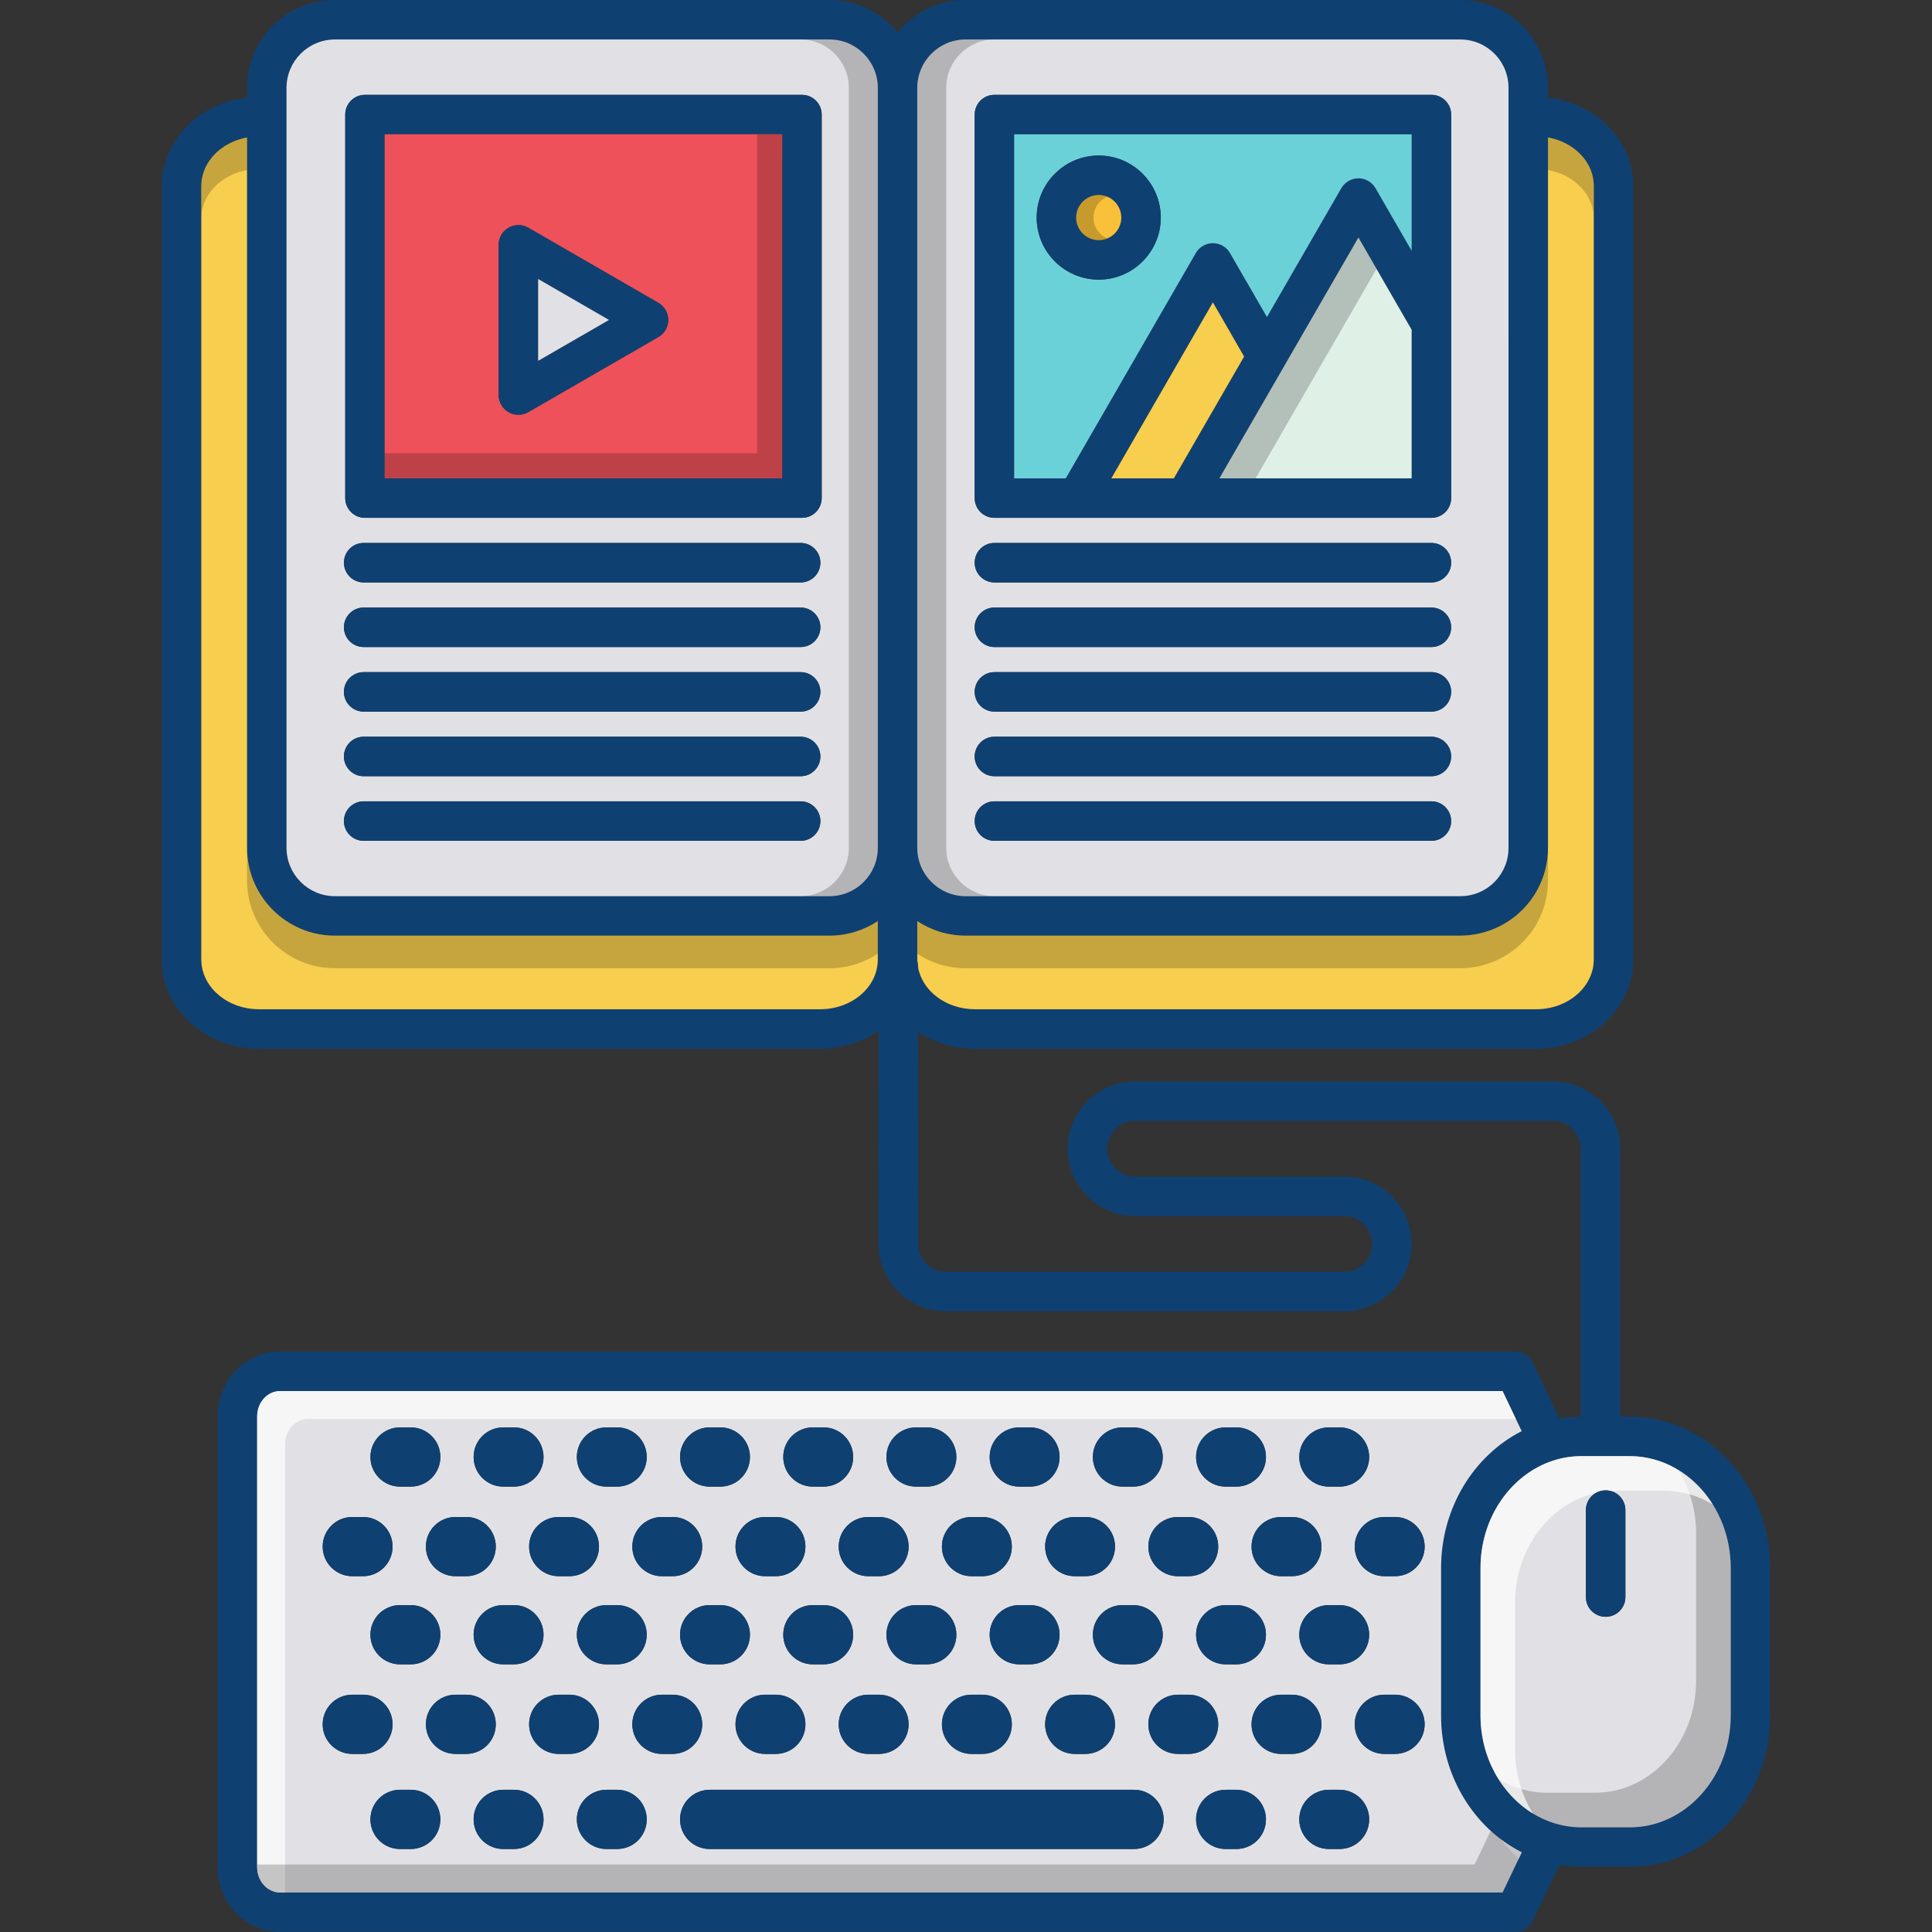 <svg xmlns="http://www.w3.org/2000/svg" xmlns:xlink="http://www.w3.org/1999/xlink" version="1.1" style="enable-background:new 0 0 489.31 489.31;" xml:space="preserve" width="489.31" height="489.31"><rect width="100%" height="100%" fill="#333333" stroke="none"/><rect id="backgroundrect" width="100%" height="100%" x="0" y="0" fill="none" stroke="none"/>













































<g class="currentLayer" style=""><title>Layer 1</title><path style="" d="M412.765,358.8h-2.4v-67.85c0-9.4-7.65-17.05-17.05-17.05h-105.86c-9.4,0-17.05,7.65-17.05,17.05  c0,9.15,7.26,16.62,16.32,17.01c0.12,0.01,0.24,0.04,0.37,0.04h53.37c3.89,0,7.05,3.16,7.05,7.05c0,3.88-3.15,7.03-7.03,7.05  h-100.93c-3.88,0-7.05-3.17-7.05-7.05l0.01-53.72c4.05,2.69,9.02,4.28,14.38,4.28c0.01,0,0.01,0,0.02,0h142.14c0.01,0,0.01,0,0.02,0  c8.05,0,15.2-3.57,19.69-9.07c3.07-3.77,4.89-8.44,4.89-13.49V47.1c0-8.25-4.86-15.48-12.08-19.41c-2.85-1.55-6.08-2.59-9.52-2.97  v-2.47c0-1.99-0.25-3.95-0.77-5.85c-0.19-0.7-0.37-1.25-0.56-1.78c-0.14-0.37-0.28-0.75-0.44-1.1l-0.09-0.2  c-0.1-0.23-0.21-0.48-0.32-0.71c-0.01-0.03-0.03-0.07-0.05-0.1c-0.29-0.59-0.61-1.17-0.94-1.74c-0.04-0.07-0.09-0.14-0.14-0.22  c-0.34-0.56-0.71-1.1-1.09-1.6c-0.04-0.05-0.07-0.1-0.11-0.15c-0.61-0.8-1.28-1.57-2-2.29c-4.2-4.2-9.79-6.51-15.72-6.51h-125.26  c-6.95,0-13.16,3.2-17.25,8.21c-4.08-5.01-10.3-8.21-17.25-8.21H84.815c-12.27,0-22.25,9.97-22.25,22.24v2.48  c-2.8,0.31-5.45,1.05-7.88,2.16c-0.1,0.04-0.19,0.09-0.29,0.14c-0.24,0.11-0.48,0.22-0.72,0.34c-0.2,0.1-0.39,0.21-0.58,0.31  c-0.13,0.07-0.26,0.14-0.39,0.21c-0.27,0.16-0.54,0.31-0.8,0.48c-0.04,0.02-0.08,0.05-0.12,0.07c-1.52,0.94-2.93,2.04-4.2,3.28  c-0.6,0.59-1.17,1.23-1.7,1.88c-0.01,0.02-0.02,0.03-0.03,0.05c-0.18,0.21-0.36,0.42-0.53,0.64c-0.08,0.11-0.15,0.23-0.23,0.34  c-0.27,0.38-0.53,0.77-0.78,1.16c-0.13,0.2-0.26,0.4-0.38,0.61c-0.27,0.45-0.51,0.92-0.75,1.39c-0.06,0.12-0.13,0.23-0.19,0.35  c-1.34,2.84-2.02,5.86-2.02,8.97v195.95c0,3.11,0.68,6.12,2.02,8.97c0.62,1.32,1.41,2.62,2.33,3.85c0.17,0.23,0.35,0.43,0.53,0.65  c0.01,0.01,0.02,0.02,0.03,0.04c0.55,0.67,1.11,1.31,1.68,1.85c1.27,1.26,2.69,2.37,4.23,3.32c0.03,0.02,0.06,0.04,0.09,0.06  c0.28,0.16,0.55,0.33,0.83,0.49c0.11,0.06,0.23,0.12,0.34,0.18c0.21,0.11,0.42,0.23,0.63,0.33c0.21,0.11,0.42,0.21,0.63,0.31  c0.13,0.06,0.26,0.12,0.38,0.18c0.32,0.15,0.65,0.28,0.98,0.42c0.03,0.01,0.05,0.02,0.08,0.03c3.01,1.21,6.32,1.88,9.8,1.88  c0.01,0,0.02,0,0.02,0h142.14c0.01,0,0.02,0,0.02,0c5.55,0,10.67-1.7,14.78-4.55l-0.01,53.99c0,9.4,7.65,17.05,17.05,17.05h100.91  c0.01,0,0.01,0,0.02,0h1.33c0.53,0,1.03-0.11,1.51-0.26c8.04-1.37,14.19-8.37,14.19-16.79c0-9.4-7.65-17.05-17.05-17.05h-53.01  c-3.88,0-7.05-3.16-7.05-7.05s3.17-7.05,7.05-7.05h105.86c3.89,0,7.05,3.16,7.05,7.05v67.85c-1.84,0.01-3.64,0.17-5.41,0.47  l-6.75-14.12c-0.05-0.1-0.11-0.18-0.16-0.27c-0.1-0.17-0.19-0.33-0.3-0.48c-0.09-0.13-0.19-0.25-0.29-0.37  c-0.11-0.12-0.22-0.24-0.34-0.35c-0.12-0.12-0.24-0.22-0.37-0.31c-0.13-0.1-0.25-0.2-0.39-0.29c-0.14-0.08-0.28-0.15-0.42-0.22  c-0.14-0.08-0.29-0.15-0.44-0.21s-0.31-0.1-0.47-0.14c-0.15-0.05-0.3-0.09-0.46-0.12c-0.18-0.03-0.37-0.04-0.55-0.05  c-0.11-0.01-0.21-0.04-0.32-0.04H70.935c-8.72,0-15.81,7.37-15.81,16.41v114.17c0,9.06,7.09,16.42,15.81,16.42h312.74  c0,0,0.01,0.01,0.02,0.01c0.3,0,0.6-0.04,0.89-0.1c0.08-0.01,0.17-0.03,0.25-0.05c0.23-0.05,0.45-0.12,0.67-0.21  c0.06-0.02,0.12-0.03,0.17-0.06c0.26-0.11,0.51-0.25,0.75-0.4c0.06-0.04,0.12-0.09,0.18-0.13c0.18-0.13,0.35-0.28,0.52-0.43  c0.05-0.05,0.11-0.1,0.16-0.16c0.2-0.2,0.38-0.42,0.55-0.66c0,0,0.01-0.01,0.01-0.02c0.13-0.2,0.25-0.41,0.36-0.63l6.76-14.13  c1.81,0.31,3.68,0.47,5.57,0.47h12.23c19.61,0,35.57-17.19,35.57-38.33v-37.34C448.335,376,432.375,358.8,412.765,358.8z   M222.315,243.05c0,6.92-6.53,12.55-14.56,12.56c-0.01,0-0.01,0-0.02,0H65.555c-0.52,0-1.04-0.03-1.56-0.08h-0.03  c-0.5-0.05-1-0.12-1.48-0.21c-0.05-0.01-0.09-0.02-0.13-0.03c-0.46-0.09-0.91-0.19-1.35-0.32c-0.05-0.01-0.1-0.03-0.16-0.05  c-0.43-0.12-0.85-0.27-1.26-0.43c-0.06-0.02-0.11-0.04-0.17-0.07c-0.4-0.16-0.8-0.34-1.19-0.53c-0.06-0.03-0.11-0.06-0.16-0.09  c-0.39-0.2-0.77-0.42-1.13-0.65c-0.05-0.03-0.1-0.06-0.14-0.09c-0.37-0.24-0.73-0.5-1.07-0.77c-0.04-0.03-0.08-0.06-0.12-0.09  c-0.34-0.28-0.67-0.57-0.99-0.88c-0.04-0.04-0.08-0.07-0.11-0.11c-0.13-0.12-0.25-0.26-0.38-0.39c-0.15-0.17-0.3-0.34-0.45-0.52  c-0.1-0.12-0.2-0.24-0.3-0.37c-0.08-0.1-0.15-0.22-0.23-0.33c-0.17-0.23-0.33-0.46-0.47-0.7c-0.11-0.17-0.2-0.35-0.3-0.52  c-0.1-0.18-0.2-0.35-0.28-0.53c-0.11-0.21-0.19-0.44-0.28-0.66c-0.07-0.16-0.14-0.32-0.2-0.48c-0.1-0.28-0.18-0.57-0.26-0.86  c-0.02-0.1-0.06-0.2-0.08-0.31c-0.19-0.8-0.29-1.63-0.29-2.49c0-0.01-0.01-0.03-0.01-0.04V47.15c0-0.02,0.01-0.03,0.01-0.05  c0-0.85,0.1-1.69,0.29-2.5c0.02-0.08,0.04-0.16,0.07-0.24c0.08-0.31,0.17-0.62,0.27-0.92c0.06-0.16,0.13-0.31,0.19-0.46  c0.09-0.22,0.18-0.45,0.28-0.67c0.1-0.2,0.21-0.39,0.32-0.59c0.09-0.16,0.17-0.31,0.26-0.47c0.15-0.23,0.31-0.45,0.47-0.68  c0.08-0.12,0.16-0.24,0.25-0.36c0.1-0.13,0.2-0.25,0.31-0.37c0.12-0.16,0.26-0.31,0.39-0.46c0.15-0.16,0.29-0.32,0.45-0.47  c0.05-0.05,0.09-0.09,0.14-0.13c0.29-0.29,0.61-0.57,0.93-0.83c0.06-0.05,0.13-0.1,0.2-0.15c0.31-0.24,0.63-0.47,0.96-0.69  c0.08-0.05,0.15-0.1,0.23-0.15c0.34-0.21,0.69-0.41,1.04-0.59c0.08-0.04,0.15-0.08,0.23-0.12c0.37-0.19,0.75-0.36,1.14-0.52  c0.07-0.02,0.13-0.05,0.19-0.08c0.42-0.16,0.84-0.3,1.27-0.43c0.05-0.01,0.09-0.03,0.14-0.04c0.46-0.13,0.92-0.24,1.39-0.33  c0.03,0,0.05-0.01,0.08-0.02c0.03,0,0.06-0.01,0.09-0.01v179.9c0,12.27,9.98,22.25,22.25,22.25h125.25c4.52,0,8.74-1.36,12.25-3.69  L222.315,243.05L222.315,243.05z M222.315,214.71c0,0.01,0,0.01,0,0.01c0,6.76-5.49,12.25-12.25,12.25H84.815  c-6.75,0-12.25-5.49-12.25-12.25V22.24c0-6.75,5.5-12.24,12.25-12.24h125.25c6.76,0,12.25,5.49,12.25,12.24V214.71z M232.315,22.25  c0-6.76,5.5-12.25,12.25-12.25h125.26c3.26,0,6.33,1.27,8.64,3.58c0.43,0.42,0.81,0.87,1.18,1.35c0.01,0.02,0.03,0.04,0.04,0.05  c0.21,0.29,0.41,0.6,0.61,0.92c0.01,0.02,0.03,0.05,0.04,0.07c0.19,0.32,0.37,0.65,0.53,0.98c0.06,0.12,0.12,0.25,0.17,0.37  l0.1,0.24c0.06,0.13,0.11,0.27,0.16,0.4c0.01,0.04,0.03,0.08,0.04,0.12c0.12,0.33,0.22,0.66,0.31,0.96c0.27,1.03,0.41,2.1,0.41,3.21  v192.47c0,1.1-0.14,2.19-0.41,3.2c-0.09,0.33-0.19,0.66-0.32,1c-0.14,0.38-0.3,0.76-0.47,1.13c-0.19,0.37-0.38,0.72-0.57,1.03  c-0.02,0.03-0.04,0.07-0.06,0.1c-0.19,0.31-0.4,0.61-0.59,0.88c-2.34,3.12-5.91,4.91-9.81,4.91h-125.26  c-6.75,0-12.25-5.5-12.25-12.25V22.25z M232.315,243.05v-9.76c3.52,2.32,7.73,3.68,12.25,3.68h125.26c6.98,0,13.64-3.34,17.84-8.96  c0.37-0.5,0.74-1.05,1.13-1.66c0.06-0.1,0.12-0.21,0.18-0.31c0.3-0.51,0.59-1.06,0.87-1.62c0.02-0.04,0.04-0.08,0.05-0.11  c0.32-0.69,0.59-1.31,0.8-1.9c0.21-0.55,0.4-1.13,0.6-1.87c0.51-1.89,0.76-3.85,0.76-5.82V34.81c1.88,0.34,3.63,0.99,5.16,1.88  c3.88,2.26,6.44,6.08,6.44,10.41c0,0.01,0,0.01,0,0.01v195.93c0,0.01,0,0.01,0,0.01c0,2.8-1.09,5.38-2.89,7.47  c-2.66,3.08-6.9,5.09-11.69,5.09h-142.19c-7.24-0.01-13.25-4.59-14.36-10.56v-0.4c0-0.44-0.08-0.86-0.19-1.27  C232.335,243.27,232.315,243.16,232.315,243.05z M380.545,479.3H70.935c-3.2,0-5.81-2.88-5.81-6.42V358.71  c0-3.53,2.61-6.41,5.81-6.41h309.61l4.85,10.16c-12.06,6.14-20.42,19.37-20.42,34.67v37.34c0,15.3,8.36,28.54,20.42,34.68  L380.545,479.3z M438.335,434.47c0,15.62-11.47,28.33-25.57,28.33h-12.23c-2.45,0-4.83-0.39-7.08-1.11  c-0.02-0.01-0.05-0.02-0.07-0.02c-10.63-3.44-18.41-14.33-18.41-27.2v-37.34c0-12.85,7.76-23.72,18.36-27.18  c0.22-0.05,0.43-0.12,0.65-0.2c2.09-0.62,4.29-0.95,6.55-0.95h12.23c14.1,0,25.57,12.71,25.57,28.33V434.47z" id="svg_1" class="" fill-opacity="1" fill="#0f4072"/><g id="svg_2" class="" fill-opacity="1" fill="#f7ce4d">
	<path style="" d="M222.315,233.28v9.77c0,6.92-6.53,12.55-14.56,12.56c-0.01,0-0.01,0-0.02,0H65.555   c-0.52,0-1.04-0.03-1.56-0.08h-0.03c-0.5-0.05-1-0.12-1.48-0.21c-0.05-0.01-0.09-0.02-0.13-0.03c-0.46-0.09-0.91-0.19-1.35-0.32   c-0.05-0.01-0.1-0.03-0.16-0.05c-0.43-0.12-0.85-0.27-1.26-0.43c-0.06-0.02-0.11-0.04-0.17-0.07c-0.4-0.16-0.8-0.34-1.19-0.53   c-0.06-0.03-0.11-0.06-0.16-0.09c-0.39-0.2-0.77-0.42-1.13-0.65c-0.05-0.03-0.1-0.06-0.14-0.09c-0.37-0.24-0.73-0.5-1.07-0.77   c-0.04-0.03-0.08-0.06-0.12-0.09c-0.34-0.28-0.67-0.57-0.99-0.88c-0.04-0.04-0.08-0.07-0.11-0.11c-0.13-0.12-0.25-0.26-0.38-0.39   c-0.15-0.17-0.3-0.34-0.45-0.52c-0.1-0.12-0.2-0.24-0.3-0.37c-0.08-0.1-0.15-0.22-0.23-0.33c-0.17-0.23-0.33-0.46-0.47-0.7   c-0.11-0.17-0.2-0.35-0.3-0.52c-0.1-0.18-0.2-0.35-0.28-0.53c-0.11-0.21-0.19-0.44-0.28-0.66c-0.07-0.16-0.14-0.32-0.2-0.48   c-0.1-0.28-0.18-0.57-0.26-0.86c-0.02-0.1-0.06-0.2-0.08-0.31c-0.19-0.8-0.29-1.63-0.29-2.49c0-0.01-0.01-0.03-0.01-0.04V47.15   c0-0.02,0.01-0.03,0.01-0.05c0-0.85,0.1-1.69,0.29-2.5c0.02-0.08,0.04-0.16,0.07-0.24c0.08-0.31,0.17-0.62,0.27-0.92   c0.06-0.16,0.13-0.31,0.19-0.46c0.09-0.22,0.18-0.45,0.28-0.67c0.1-0.2,0.21-0.39,0.32-0.59c0.09-0.16,0.17-0.31,0.26-0.47   c0.15-0.23,0.31-0.45,0.47-0.68c0.08-0.12,0.16-0.24,0.25-0.36c0.1-0.13,0.2-0.25,0.31-0.37c0.12-0.16,0.26-0.31,0.39-0.46   c0.15-0.16,0.29-0.32,0.45-0.47c0.05-0.05,0.09-0.09,0.14-0.13c0.29-0.29,0.61-0.57,0.93-0.83c0.06-0.05,0.13-0.1,0.2-0.15   c0.31-0.24,0.63-0.47,0.96-0.69c0.08-0.05,0.15-0.1,0.23-0.15c0.34-0.21,0.69-0.41,1.04-0.59c0.08-0.04,0.15-0.08,0.23-0.12   c0.37-0.19,0.75-0.36,1.14-0.52c0.07-0.02,0.13-0.05,0.19-0.08c0.42-0.16,0.84-0.3,1.27-0.43c0.05-0.01,0.09-0.03,0.14-0.04   c0.46-0.13,0.92-0.24,1.39-0.33c0.03,0,0.05-0.01,0.08-0.02c0.03,0,0.06-0.01,0.09-0.01v179.9c0,12.27,9.98,22.25,22.25,22.25   h125.25C214.585,236.97,218.805,235.61,222.315,233.28z" id="svg_3" fill="#f7ce4d"/>
	<path style="" d="M403.655,47.1c0,0.01,0,0.01,0,0.01v195.93c0,0.01,0,0.01,0,0.01c0,2.8-1.09,5.38-2.89,7.47   c-2.66,3.08-6.9,5.09-11.69,5.09h-142.19c-7.24-0.01-13.25-4.59-14.36-10.56v-0.4c0-0.44-0.08-0.86-0.19-1.27   c0-0.11-0.02-0.22-0.02-0.33v-9.76c3.52,2.32,7.73,3.68,12.25,3.68h125.26c6.98,0,13.64-3.34,17.84-8.96   c0.37-0.5,0.74-1.05,1.13-1.66c0.06-0.1,0.12-0.21,0.18-0.31c0.3-0.51,0.59-1.06,0.87-1.62c0.02-0.04,0.04-0.08,0.05-0.11   c0.32-0.69,0.59-1.31,0.8-1.9c0.21-0.55,0.4-1.13,0.6-1.87c0.51-1.89,0.76-3.85,0.76-5.82V34.81c1.88,0.34,3.63,0.99,5.16,1.88   C401.095,38.95,403.655,42.77,403.655,47.1z" id="svg_4" fill="#f7ce4d"/>
</g><path style="opacity:0.2;enable-background:new    ;" d="M62.565,43.07c-0.03,0-0.06,0.01-0.09,0.01c-0.03,0.01-0.05,0.02-0.08,0.02  c-0.47,0.09-0.93,0.2-1.39,0.33c-0.05,0.01-0.09,0.03-0.14,0.04c-0.43,0.13-0.85,0.27-1.27,0.43c-0.06,0.03-0.12,0.06-0.19,0.08  c-0.39,0.16-0.77,0.33-1.14,0.52c-0.08,0.04-0.15,0.08-0.23,0.12c-0.35,0.18-0.7,0.38-1.04,0.59c-0.08,0.05-0.15,0.1-0.23,0.15  c-0.33,0.22-0.65,0.45-0.96,0.69c-0.07,0.05-0.14,0.1-0.2,0.15c-0.32,0.26-0.64,0.54-0.93,0.83c-0.05,0.04-0.09,0.08-0.14,0.13  c-0.16,0.15-0.3,0.31-0.45,0.47c-0.13,0.15-0.27,0.3-0.39,0.46c-0.11,0.12-0.21,0.24-0.31,0.37c-0.09,0.12-0.17,0.24-0.25,0.36  c-0.16,0.23-0.32,0.45-0.47,0.68c-0.09,0.16-0.17,0.31-0.26,0.47c-0.11,0.2-0.22,0.39-0.32,0.59c-0.1,0.22-0.19,0.45-0.28,0.67  c-0.06,0.15-0.13,0.3-0.19,0.46c-0.1,0.3-0.19,0.61-0.27,0.92c-0.03,0.08-0.05,0.16-0.07,0.24c-0.19,0.81-0.29,1.65-0.29,2.5  c0,0.02-0.01,0.03-0.01,0.05v-8.25c0-0.02,0.01-0.03,0.01-0.05c0-0.85,0.1-1.69,0.29-2.5c0.02-0.08,0.04-0.16,0.07-0.24  c0.08-0.31,0.17-0.62,0.27-0.92c0.06-0.16,0.13-0.31,0.19-0.46c0.09-0.22,0.18-0.45,0.28-0.67c0.1-0.2,0.21-0.39,0.32-0.59  c0.09-0.16,0.17-0.31,0.26-0.47c0.15-0.23,0.31-0.45,0.47-0.68c0.08-0.12,0.16-0.24,0.25-0.36c0.1-0.13,0.2-0.25,0.31-0.37  c0.12-0.16,0.26-0.31,0.39-0.46c0.15-0.16,0.29-0.32,0.45-0.47c0.05-0.05,0.09-0.09,0.14-0.13c0.29-0.29,0.61-0.57,0.93-0.83  c0.06-0.05,0.13-0.1,0.2-0.15c0.31-0.24,0.63-0.47,0.96-0.69c0.08-0.05,0.15-0.1,0.23-0.15c0.34-0.21,0.69-0.41,1.04-0.59  c0.08-0.04,0.15-0.08,0.23-0.12c0.37-0.19,0.75-0.36,1.14-0.52c0.07-0.02,0.13-0.05,0.19-0.08c0.42-0.16,0.84-0.3,1.27-0.43  c0.05-0.01,0.09-0.03,0.14-0.04c0.46-0.13,0.92-0.24,1.39-0.33c0.03,0,0.05-0.01,0.08-0.02c0.03,0,0.06-0.01,0.09-0.01V43.07z" id="svg_5"/><path style="opacity:0.2;enable-background:new    ;" d="M222.315,233.28v8.25c-3.51,2.33-7.73,3.69-12.25,3.69H84.815  c-12.27,0-22.25-9.98-22.25-22.25v-8.25c0,12.27,9.98,22.25,22.25,22.25h125.25C214.585,236.97,218.805,235.61,222.315,233.28z" id="svg_6"/><path style="opacity:0.2;enable-background:new    ;" d="M391.295,220.54c0.51-1.89,0.76-3.85,0.76-5.82v8.25  c0,1.97-0.25,3.93-0.76,5.82c-0.2,0.74-0.39,1.32-0.6,1.87c-0.21,0.59-0.48,1.21-0.8,1.9c-0.01,0.03-0.03,0.07-0.05,0.11  c-0.28,0.56-0.57,1.11-0.87,1.62c-0.06,0.1-0.12,0.21-0.18,0.31c-0.39,0.61-0.76,1.16-1.13,1.66c-4.2,5.62-10.86,8.96-17.84,8.96  h-125.26c-4.52,0-8.73-1.36-12.25-3.68v-8.25c3.52,2.32,7.73,3.68,12.25,3.68h125.26c6.98,0,13.64-3.34,17.84-8.96  c0.37-0.5,0.74-1.05,1.13-1.66c0.06-0.1,0.12-0.21,0.18-0.31c0.3-0.51,0.59-1.06,0.87-1.62c0.02-0.04,0.04-0.08,0.05-0.11  c0.32-0.69,0.59-1.31,0.8-1.9C390.905,221.86,391.095,221.28,391.295,220.54z" id="svg_7"/><path style="opacity:0.2;enable-background:new    ;" d="M403.655,47.1c0,0.01,0,0.01,0,0.01v8.24c0-4.33-2.56-8.15-6.44-10.41  c-1.53-0.89-3.28-1.54-5.16-1.88v-8.25c1.88,0.34,3.63,0.99,5.16,1.88C401.095,38.95,403.655,42.77,403.655,47.1z" id="svg_8"/><path style="fill:#E1E1E5;" d="M364.975,434.47v-37.34c0-15.3,8.36-28.53,20.42-34.67l-4.85-10.16H70.935  c-3.2,0-5.81,2.88-5.81,6.41v114.17c0,3.54,2.61,6.42,5.81,6.42h309.61l4.85-10.15C373.335,463.01,364.975,449.77,364.975,434.47z   M336.565,361.51h2.7c4.14,0,7.5,3.35,7.5,7.5c0,4.14-3.36,7.5-7.5,7.5h-2.7c-4.15,0-7.5-3.36-7.5-7.5  C329.065,364.86,332.415,361.51,336.565,361.51z M346.765,414.02c0,4.14-3.36,7.5-7.5,7.5h-2.7c-4.15,0-7.5-3.36-7.5-7.5  c0-4.15,3.35-7.5,7.5-7.5h2.7C343.405,406.52,346.765,409.87,346.765,414.02z M327.175,384.2c4.14,0,7.5,3.35,7.5,7.5  c0,4.14-3.36,7.5-7.5,7.5h-2.7c-4.15,0-7.5-3.36-7.5-7.5c0-4.15,3.35-7.5,7.5-7.5H327.175z M320.625,414.02c0,4.14-3.36,7.5-7.5,7.5  h-2.7c-4.14,0-7.5-3.36-7.5-7.5c0-4.15,3.36-7.5,7.5-7.5h2.7C317.265,406.52,320.625,409.87,320.625,414.02z M310.425,361.51h2.7  c4.14,0,7.5,3.35,7.5,7.5c0,4.14-3.36,7.5-7.5,7.5h-2.7c-4.14,0-7.5-3.36-7.5-7.5C302.925,364.86,306.285,361.51,310.425,361.51z   M301.035,384.2c4.14,0,7.5,3.35,7.5,7.5c0,4.14-3.36,7.5-7.5,7.5h-2.7c-4.14,0-7.5-3.36-7.5-7.5c0-4.15,3.36-7.5,7.5-7.5H301.035z   M193.775,429.21h2.71c4.14,0,7.5,3.35,7.5,7.5c0,4.14-3.36,7.5-7.5,7.5h-2.71c-4.14,0-7.5-3.36-7.5-7.5  C186.275,432.56,189.635,429.21,193.775,429.21z M182.435,421.52h-2.7c-4.14,0-7.5-3.36-7.5-7.5c0-4.15,3.36-7.5,7.5-7.5h2.7  c4.14,0,7.5,3.35,7.5,7.5C189.935,418.16,186.575,421.52,182.435,421.52z M198.375,414.02c0-4.15,3.35-7.5,7.5-7.5h2.7  c4.14,0,7.5,3.35,7.5,7.5c0,4.14-3.36,7.5-7.5,7.5h-2.7C201.725,421.52,198.375,418.16,198.375,414.02z M219.915,429.21h2.71  c4.14,0,7.5,3.35,7.5,7.5c0,4.14-3.36,7.5-7.5,7.5h-2.71c-4.14,0-7.5-3.36-7.5-7.5C212.415,432.56,215.775,429.21,219.915,429.21z   M224.505,414.02c0-4.15,3.36-7.5,7.5-7.5h2.71c4.14,0,7.5,3.35,7.5,7.5c0,4.14-3.36,7.5-7.5,7.5h-2.71  C227.865,421.52,224.505,418.16,224.505,414.02z M246.055,429.21h2.71c4.14,0,7.5,3.35,7.5,7.5c0,4.14-3.36,7.5-7.5,7.5h-2.71  c-4.14,0-7.5-3.36-7.5-7.5C238.555,432.56,241.915,429.21,246.055,429.21z M250.645,414.02c0-4.15,3.36-7.5,7.5-7.5h2.71  c4.14,0,7.5,3.35,7.5,7.5c0,4.14-3.36,7.5-7.5,7.5h-2.71C254.005,421.52,250.645,418.16,250.645,414.02z M272.195,429.21h2.7  c4.15,0,7.5,3.35,7.5,7.5c0,4.14-3.35,7.5-7.5,7.5h-2.7c-4.14,0-7.5-3.36-7.5-7.5C264.695,432.56,268.055,429.21,272.195,429.21z   M276.785,414.02c0-4.15,3.36-7.5,7.5-7.5h2.7c4.15,0,7.5,3.35,7.5,7.5c0,4.14-3.35,7.5-7.5,7.5h-2.7  C280.145,421.52,276.785,418.16,276.785,414.02z M284.285,361.51h2.7c4.15,0,7.5,3.35,7.5,7.5c0,4.14-3.35,7.5-7.5,7.5h-2.7  c-4.14,0-7.5-3.36-7.5-7.5C276.785,364.86,280.145,361.51,284.285,361.51z M274.895,384.2c4.15,0,7.5,3.35,7.5,7.5  c0,4.14-3.35,7.5-7.5,7.5h-2.7c-4.14,0-7.5-3.36-7.5-7.5c0-4.15,3.36-7.5,7.5-7.5H274.895z M258.145,361.51h2.71  c4.14,0,7.5,3.35,7.5,7.5c0,4.14-3.36,7.5-7.5,7.5h-2.71c-4.14,0-7.5-3.36-7.5-7.5C250.645,364.86,254.005,361.51,258.145,361.51z   M248.765,384.2c4.14,0,7.5,3.35,7.5,7.5c0,4.14-3.36,7.5-7.5,7.5h-2.71c-4.14,0-7.5-3.36-7.5-7.5c0-4.15,3.36-7.5,7.5-7.5H248.765z   M232.005,361.51h2.71c4.14,0,7.5,3.35,7.5,7.5c0,4.14-3.36,7.5-7.5,7.5h-2.71c-4.14,0-7.5-3.36-7.5-7.5  C224.505,364.86,227.865,361.51,232.005,361.51z M222.625,384.2c4.14,0,7.5,3.35,7.5,7.5c0,4.14-3.36,7.5-7.5,7.5h-2.71  c-4.14,0-7.5-3.36-7.5-7.5c0-4.15,3.36-7.5,7.5-7.5H222.625z M205.875,361.51h2.7c4.14,0,7.5,3.35,7.5,7.5c0,4.14-3.36,7.5-7.5,7.5  h-2.7c-4.15,0-7.5-3.36-7.5-7.5C198.375,364.86,201.725,361.51,205.875,361.51z M196.485,384.2c4.14,0,7.5,3.35,7.5,7.5  c0,4.14-3.36,7.5-7.5,7.5h-2.71c-4.14,0-7.5-3.36-7.5-7.5c0-4.15,3.36-7.5,7.5-7.5H196.485z M179.735,361.51h2.7  c4.14,0,7.5,3.35,7.5,7.5c0,4.14-3.36,7.5-7.5,7.5h-2.7c-4.14,0-7.5-3.36-7.5-7.5C172.235,364.86,175.595,361.51,179.735,361.51z   M170.345,384.2c4.14,0,7.5,3.35,7.5,7.5c0,4.14-3.36,7.5-7.5,7.5h-2.7c-4.15,0-7.5-3.36-7.5-7.5c0-4.15,3.35-7.5,7.5-7.5H170.345z   M163.795,414.02c0,4.14-3.35,7.5-7.5,7.5h-2.7c-4.14,0-7.5-3.36-7.5-7.5c0-4.15,3.36-7.5,7.5-7.5h2.7  C160.445,406.52,163.795,409.87,163.795,414.02z M153.595,361.51h2.7c4.15,0,7.5,3.35,7.5,7.5c0,4.14-3.35,7.5-7.5,7.5h-2.7  c-4.14,0-7.5-3.36-7.5-7.5C146.095,364.86,149.455,361.51,153.595,361.51z M144.205,384.2c4.14,0,7.5,3.35,7.5,7.5  c0,4.14-3.36,7.5-7.5,7.5h-2.7c-4.14,0-7.5-3.36-7.5-7.5c0-4.15,3.36-7.5,7.5-7.5H144.205z M137.655,414.02c0,4.14-3.35,7.5-7.5,7.5  h-2.7c-4.14,0-7.5-3.36-7.5-7.5c0-4.15,3.36-7.5,7.5-7.5h2.7C134.305,406.52,137.655,409.87,137.655,414.02z M127.455,361.51h2.7  c4.15,0,7.5,3.35,7.5,7.5c0,4.14-3.35,7.5-7.5,7.5h-2.7c-4.14,0-7.5-3.36-7.5-7.5C119.955,364.86,123.315,361.51,127.455,361.51z   M118.065,384.2c4.15,0,7.5,3.35,7.5,7.5c0,4.14-3.35,7.5-7.5,7.5h-2.7c-4.14,0-7.5-3.36-7.5-7.5c0-4.15,3.36-7.5,7.5-7.5H118.065z   M111.525,414.02c0,4.14-3.36,7.5-7.5,7.5h-2.71c-4.14,0-7.5-3.36-7.5-7.5c0-4.15,3.36-7.5,7.5-7.5h2.71  C108.165,406.52,111.525,409.87,111.525,414.02z M101.315,361.51h2.71c4.14,0,7.5,3.35,7.5,7.5c0,4.14-3.36,7.5-7.5,7.5h-2.71  c-4.14,0-7.5-3.36-7.5-7.5C93.815,364.86,97.175,361.51,101.315,361.51z M89.225,384.2h2.7c4.15,0,7.5,3.35,7.5,7.5  c0,4.14-3.35,7.5-7.5,7.5h-2.7c-4.14,0-7.5-3.36-7.5-7.5C81.725,387.55,85.085,384.2,89.225,384.2z M89.225,444.21  c-4.14,0-7.5-3.36-7.5-7.5c0-4.15,3.36-7.5,7.5-7.5h2.7c4.15,0,7.5,3.35,7.5,7.5c0,4.14-3.35,7.5-7.5,7.5H89.225z M104.025,468.29  h-2.71c-4.14,0-7.5-3.35-7.5-7.5c0-4.14,3.36-7.5,7.5-7.5h2.71c4.14,0,7.5,3.36,7.5,7.5  C111.525,464.94,108.165,468.29,104.025,468.29z M115.365,444.21c-4.14,0-7.5-3.36-7.5-7.5c0-4.15,3.36-7.5,7.5-7.5h2.7  c4.15,0,7.5,3.35,7.5,7.5c0,4.14-3.35,7.5-7.5,7.5H115.365z M130.155,468.29h-2.7c-4.14,0-7.5-3.35-7.5-7.5c0-4.14,3.36-7.5,7.5-7.5  h2.7c4.15,0,7.5,3.36,7.5,7.5C137.655,464.94,134.305,468.29,130.155,468.29z M141.505,444.21c-4.14,0-7.5-3.36-7.5-7.5  c0-4.15,3.36-7.5,7.5-7.5h2.7c4.14,0,7.5,3.35,7.5,7.5c0,4.14-3.36,7.5-7.5,7.5H141.505z M156.295,468.29h-2.7  c-4.14,0-7.5-3.35-7.5-7.5c0-4.14,3.36-7.5,7.5-7.5h2.7c4.15,0,7.5,3.36,7.5,7.5C163.795,464.94,160.445,468.29,156.295,468.29z   M167.645,444.21c-4.15,0-7.5-3.36-7.5-7.5c0-4.15,3.35-7.5,7.5-7.5h2.7c4.14,0,7.5,3.35,7.5,7.5c0,4.14-3.36,7.5-7.5,7.5H167.645z   M287.215,468.29h-107.48c-4.14,0-7.5-3.35-7.5-7.5c0-4.14,3.36-7.5,7.5-7.5h107.48c4.14,0,7.5,3.36,7.5,7.5  C294.715,464.94,291.355,468.29,287.215,468.29z M298.335,444.21c-4.14,0-7.5-3.36-7.5-7.5c0-4.15,3.36-7.5,7.5-7.5h2.7  c4.14,0,7.5,3.35,7.5,7.5c0,4.14-3.36,7.5-7.5,7.5H298.335z M313.125,468.29h-2.7c-4.14,0-7.5-3.35-7.5-7.5c0-4.14,3.36-7.5,7.5-7.5  h2.7c4.14,0,7.5,3.36,7.5,7.5C320.625,464.94,317.265,468.29,313.125,468.29z M324.475,444.21c-4.15,0-7.5-3.36-7.5-7.5  c0-4.15,3.35-7.5,7.5-7.5h2.7c4.14,0,7.5,3.35,7.5,7.5c0,4.14-3.36,7.5-7.5,7.5H324.475z M339.265,468.29h-2.7  c-4.15,0-7.5-3.35-7.5-7.5c0-4.14,3.35-7.5,7.5-7.5h2.7c4.14,0,7.5,3.36,7.5,7.5C346.765,464.94,343.405,468.29,339.265,468.29z   M353.315,444.21h-2.71c-4.14,0-7.5-3.36-7.5-7.5c0-4.15,3.36-7.5,7.5-7.5h2.71c4.14,0,7.5,3.35,7.5,7.5  C360.815,440.85,357.455,444.21,353.315,444.21z M353.315,399.2h-2.71c-4.14,0-7.5-3.36-7.5-7.5c0-4.15,3.36-7.5,7.5-7.5h2.71  c4.14,0,7.5,3.35,7.5,7.5C360.815,395.84,357.455,399.2,353.315,399.2z" id="svg_9"/><path style="opacity:0.7;fill:#FFFFFF;enable-background:new    ;" d="M380.545,352.3H70.935c-3.2,0-5.81,2.88-5.81,6.41v114.17  c0,3.54,2.61,6.42,5.81,6.42h1.27V365.79c0-3.53,2.61-6.41,5.81-6.41h305.91L380.545,352.3z M380.155,465.86  c1.34,1.78,2.84,3.42,4.47,4.9l0.77-1.61C383.555,468.21,381.805,467.11,380.155,465.86z" id="svg_10"/><path style="opacity:0.2;enable-background:new    ;" d="M377.545,463.68l-4.08,8.54H65.125v0.66c0,3.54,2.61,6.42,5.81,6.42h309.61  l4.85-10.15C382.555,467.7,379.915,465.86,377.545,463.68z" id="svg_11"/><path style="fill:#E1E1E5;" d="M412.765,368.8h-12.23c-2.26,0-4.46,0.33-6.55,0.95c-0.22,0.08-0.43,0.15-0.65,0.2  c-10.6,3.46-18.36,14.33-18.36,27.18v37.34c0,12.87,7.78,23.76,18.41,27.2c0.02,0,0.05,0.01,0.07,0.02  c2.25,0.72,4.63,1.11,7.08,1.11h12.23c14.1,0,25.57-12.71,25.57-28.33v-37.34C438.335,381.51,426.865,368.8,412.765,368.8z   M411.655,404.48c0,2.77-2.24,5-5,5s-5-2.23-5-5v-22.03c0-2.76,2.24-5,5-5s5,2.24,5,5V404.48z" id="svg_12"/><path style="opacity:0.2;enable-background:new    ;" d="M425.045,372.29c2.85,4.57,4.52,10.11,4.52,16.07v37.34  c0,15.62-11.46,28.34-25.57,28.34h-12.23c-2.45,0-4.83-0.4-7.08-1.12c-0.01,0-0.05-0.01-0.07-0.01c-1.79-0.58-3.5-1.37-5.11-2.35  c3.3,5.28,8.18,9.27,13.88,11.11c0.02,0,0.05,0.01,0.07,0.02c2.25,0.72,4.63,1.11,7.08,1.11h12.23c14.1,0,25.57-12.71,25.57-28.33  v-37.34C438.335,386.44,432.955,377.11,425.045,372.29z" id="svg_13"/><path style="opacity:0.7;fill:#FFFFFF;enable-background:new    ;" d="M412.74,368.785h-12.23c-2.26,0-4.46,0.32-6.54,0.94  c-0.23,0.08-0.43,0.15-0.66,0.2c-10.59,3.46-18.36,14.33-18.36,27.18v37.34c0,10.7,5.38,20.04,13.3,24.86  c-2.86-4.57-4.53-10.12-4.53-16.09v-37.34c0-12.85,7.76-23.72,18.36-27.18c0.22-0.05,0.43-0.12,0.65-0.2  c0.44-0.13,0.88-0.25,1.33-0.35c0.75-0.46,1.63-0.72,2.57-0.72c0.43,0,0.86,0.06,1.26,0.17c0.46-0.04,0.92-0.05,1.39-0.05h12.23  c4.45,0,8.63,1.27,12.28,3.49C429.17,373.635,421.46,368.785,412.74,368.785z" id="svg_14"/><g id="svg_15">
	<path style="fill:#E1E1E5;" d="M381.645,19.04c-0.09-0.3-0.19-0.63-0.31-0.96c-0.01-0.04-0.03-0.08-0.04-0.12   c-0.05-0.13-0.1-0.27-0.16-0.4l-0.1-0.24c-0.05-0.12-0.11-0.25-0.17-0.37c-0.16-0.33-0.34-0.66-0.53-0.98   c-0.01-0.02-0.03-0.05-0.04-0.07c-0.2-0.32-0.4-0.63-0.61-0.92c-0.01-0.01-0.03-0.03-0.04-0.05c-0.37-0.48-0.75-0.93-1.18-1.35   c-2.31-2.31-5.38-3.58-8.64-3.58h-125.26c-6.75,0-12.25,5.49-12.25,12.25v192.47c0,6.75,5.5,12.25,12.25,12.25h125.26   c3.9,0,7.47-1.79,9.81-4.91c0.19-0.27,0.4-0.57,0.59-0.88c0.02-0.03,0.04-0.07,0.06-0.1c0.19-0.31,0.38-0.66,0.57-1.03   c0.17-0.37,0.33-0.75,0.47-1.13c0.13-0.34,0.23-0.67,0.32-1c0.27-1.01,0.41-2.1,0.41-3.2V22.25   C382.055,21.14,381.915,20.07,381.645,19.04z M362.525,212.95h-110.67c-2.76,0-5-2.24-5-5s2.24-5,5-5h110.67c2.77,0,5,2.24,5,5   S365.295,212.95,362.525,212.95z M362.525,196.59h-110.67c-2.76,0-5-2.24-5-5s2.24-5,5-5h110.67c2.77,0,5,2.24,5,5   S365.295,196.59,362.525,196.59z M362.525,180.23h-110.67c-2.76,0-5-2.24-5-5s2.24-5,5-5h110.67c2.77,0,5,2.24,5,5   S365.295,180.23,362.525,180.23z M362.525,163.87h-110.67c-2.76,0-5-2.24-5-5s2.24-5,5-5h110.67c2.77,0,5,2.24,5,5   S365.295,163.87,362.525,163.87z M362.525,147.51h-110.67c-2.76,0-5-2.24-5-5s2.24-5,5-5h110.67c2.77,0,5,2.24,5,5   S365.295,147.51,362.525,147.51z M367.525,126.15c0,2.76-2.23,5-5,5h-110.67c-2.76,0-5-2.24-5-5V29.02c0-2.77,2.24-5,5-5h110.67   c2.77,0,5,2.23,5,5V126.15z" id="svg_16"/>
	<path style="fill:#E1E1E5;" d="M210.065,10H84.815c-6.75,0-12.25,5.49-12.25,12.24v192.48c0,6.76,5.5,12.25,12.25,12.25h125.25   c6.76,0,12.25-5.49,12.25-12.25c0,0,0,0,0-0.01V22.24C222.315,15.49,216.825,10,210.065,10z M202.775,212.95H92.105   c-2.76,0-5-2.24-5-5s2.24-5,5-5h110.67c2.76,0,5,2.24,5,5S205.535,212.95,202.775,212.95z M202.775,196.59H92.105   c-2.76,0-5-2.24-5-5s2.24-5,5-5h110.67c2.76,0,5,2.24,5,5S205.535,196.59,202.775,196.59z M202.775,180.23H92.105   c-2.76,0-5-2.24-5-5s2.24-5,5-5h110.67c2.76,0,5,2.24,5,5S205.535,180.23,202.775,180.23z M202.775,163.87H92.105   c-2.76,0-5-2.24-5-5s2.24-5,5-5h110.67c2.76,0,5,2.24,5,5S205.535,163.87,202.775,163.87z M202.775,147.51H92.105   c-2.76,0-5-2.24-5-5s2.24-5,5-5h110.67c2.76,0,5,2.24,5,5S205.535,147.51,202.775,147.51z M208.105,126.15c0,2.76-2.24,5-5,5   H92.435c-2.76,0-5-2.24-5-5V29.02c0-2.77,2.24-5,5-5h110.67c2.76,0,5,2.23,5,5V126.15z" id="svg_17"/>
</g><path style="opacity:0.2;enable-background:new    ;" d="M210.065,10h-7.33c6.76,0,12.25,5.49,12.25,12.24v192.47  c0,0.01,0,0.01,0,0.01c0,6.76-5.49,12.25-12.25,12.25h7.33c6.76,0,12.25-5.49,12.25-12.25c0,0,0,0,0-0.01V22.24  C222.315,15.49,216.825,10,210.065,10z" id="svg_18"/><path style="opacity:0.2;enable-background:new    ;" d="M244.565,226.97h7.33c-6.76,0-12.25-5.49-12.25-12.24V22.26  c0-0.01,0-0.01,0-0.01c0-6.76,5.49-12.25,12.25-12.25h-7.33c-6.76,0-12.25,5.49-12.25,12.25c0,0,0,0,0,0.01v192.47  C232.315,221.48,237.805,226.97,244.565,226.97z" id="svg_19"/><g id="svg_20" class="" fill-opacity="1" fill="#0f4072">
	<path style="" d="M411.655,382.45v22.03c0,2.77-2.24,5-5,5s-5-2.23-5-5v-22.03c0-2.76,2.24-5,5-5   S411.655,379.69,411.655,382.45z" id="svg_21" fill="#0f4072"/>
	<path style="" d="M111.525,369.01c0,4.14-3.36,7.5-7.5,7.5h-2.71c-4.14,0-7.5-3.36-7.5-7.5c0-4.15,3.36-7.5,7.5-7.5   h2.71C108.165,361.51,111.525,364.86,111.525,369.01z" id="svg_22" fill="#0f4072"/>
	<path style="" d="M137.655,369.01c0,4.14-3.35,7.5-7.5,7.5h-2.7c-4.14,0-7.5-3.36-7.5-7.5c0-4.15,3.36-7.5,7.5-7.5   h2.7C134.305,361.51,137.655,364.86,137.655,369.01z" id="svg_23" fill="#0f4072"/>
	<path style="" d="M163.795,369.01c0,4.14-3.35,7.5-7.5,7.5h-2.7c-4.14,0-7.5-3.36-7.5-7.5c0-4.15,3.36-7.5,7.5-7.5   h2.7C160.445,361.51,163.795,364.86,163.795,369.01z" id="svg_24" fill="#0f4072"/>
	<path style="" d="M189.935,369.01c0,4.14-3.36,7.5-7.5,7.5h-2.7c-4.14,0-7.5-3.36-7.5-7.5c0-4.15,3.36-7.5,7.5-7.5   h2.7C186.575,361.51,189.935,364.86,189.935,369.01z" id="svg_25" fill="#0f4072"/>
	<path style="" d="M216.075,369.01c0,4.14-3.36,7.5-7.5,7.5h-2.7c-4.15,0-7.5-3.36-7.5-7.5c0-4.15,3.35-7.5,7.5-7.5   h2.7C212.715,361.51,216.075,364.86,216.075,369.01z" id="svg_26" fill="#0f4072"/>
	<path style="" d="M242.215,369.01c0,4.14-3.36,7.5-7.5,7.5h-2.71c-4.14,0-7.5-3.36-7.5-7.5c0-4.15,3.36-7.5,7.5-7.5   h2.71C238.855,361.51,242.215,364.86,242.215,369.01z" id="svg_27" fill="#0f4072"/>
	<path style="" d="M268.355,369.01c0,4.14-3.36,7.5-7.5,7.5h-2.71c-4.14,0-7.5-3.36-7.5-7.5c0-4.15,3.36-7.5,7.5-7.5   h2.71C264.995,361.51,268.355,364.86,268.355,369.01z" id="svg_28" fill="#0f4072"/>
	<path style="" d="M294.485,369.01c0,4.14-3.35,7.5-7.5,7.5h-2.7c-4.14,0-7.5-3.36-7.5-7.5c0-4.15,3.36-7.5,7.5-7.5   h2.7C291.135,361.51,294.485,364.86,294.485,369.01z" id="svg_29" fill="#0f4072"/>
	<path style="" d="M320.625,369.01c0,4.14-3.36,7.5-7.5,7.5h-2.7c-4.14,0-7.5-3.36-7.5-7.5c0-4.15,3.36-7.5,7.5-7.5   h2.7C317.265,361.51,320.625,364.86,320.625,369.01z" id="svg_30" fill="#0f4072"/>
	<path style="" d="M346.765,369.01c0,4.14-3.36,7.5-7.5,7.5h-2.7c-4.15,0-7.5-3.36-7.5-7.5c0-4.15,3.35-7.5,7.5-7.5   h2.7C343.405,361.51,346.765,364.86,346.765,369.01z" id="svg_31" fill="#0f4072"/>
	<path style="" d="M99.425,391.7c0,4.14-3.35,7.5-7.5,7.5h-2.7c-4.14,0-7.5-3.36-7.5-7.5c0-4.15,3.36-7.5,7.5-7.5h2.7   C96.075,384.2,99.425,387.55,99.425,391.7z" id="svg_32" fill="#0f4072"/>
	<path style="" d="M125.565,391.7c0,4.14-3.35,7.5-7.5,7.5h-2.7c-4.14,0-7.5-3.36-7.5-7.5c0-4.15,3.36-7.5,7.5-7.5h2.7   C122.215,384.2,125.565,387.55,125.565,391.7z" id="svg_33" fill="#0f4072"/>
	<path style="" d="M151.705,391.7c0,4.14-3.36,7.5-7.5,7.5h-2.7c-4.14,0-7.5-3.36-7.5-7.5c0-4.15,3.36-7.5,7.5-7.5h2.7   C148.345,384.2,151.705,387.55,151.705,391.7z" id="svg_34" fill="#0f4072"/>
	<path style="" d="M177.845,391.7c0,4.14-3.36,7.5-7.5,7.5h-2.7c-4.15,0-7.5-3.36-7.5-7.5c0-4.15,3.35-7.5,7.5-7.5h2.7   C174.485,384.2,177.845,387.55,177.845,391.7z" id="svg_35" fill="#0f4072"/>
	<path style="" d="M203.985,391.7c0,4.14-3.36,7.5-7.5,7.5h-2.71c-4.14,0-7.5-3.36-7.5-7.5c0-4.15,3.36-7.5,7.5-7.5   h2.71C200.625,384.2,203.985,387.55,203.985,391.7z" id="svg_36" fill="#0f4072"/>
	<path style="" d="M230.125,391.7c0,4.14-3.36,7.5-7.5,7.5h-2.71c-4.14,0-7.5-3.36-7.5-7.5c0-4.15,3.36-7.5,7.5-7.5   h2.71C226.765,384.2,230.125,387.55,230.125,391.7z" id="svg_37" fill="#0f4072"/>
	<path style="" d="M256.265,391.7c0,4.14-3.36,7.5-7.5,7.5h-2.71c-4.14,0-7.5-3.36-7.5-7.5c0-4.15,3.36-7.5,7.5-7.5   h2.71C252.905,384.2,256.265,387.55,256.265,391.7z" id="svg_38" fill="#0f4072"/>
	<path style="" d="M282.395,391.7c0,4.14-3.35,7.5-7.5,7.5h-2.7c-4.14,0-7.5-3.36-7.5-7.5c0-4.15,3.36-7.5,7.5-7.5h2.7   C279.045,384.2,282.395,387.55,282.395,391.7z" id="svg_39" fill="#0f4072"/>
	<path style="" d="M308.535,391.7c0,4.14-3.36,7.5-7.5,7.5h-2.7c-4.14,0-7.5-3.36-7.5-7.5c0-4.15,3.36-7.5,7.5-7.5h2.7   C305.175,384.2,308.535,387.55,308.535,391.7z" id="svg_40" fill="#0f4072"/>
	<path style="" d="M334.675,391.7c0,4.14-3.36,7.5-7.5,7.5h-2.7c-4.15,0-7.5-3.36-7.5-7.5c0-4.15,3.35-7.5,7.5-7.5h2.7   C331.315,384.2,334.675,387.55,334.675,391.7z" id="svg_41" fill="#0f4072"/>
	<path style="" d="M360.815,391.7c0,4.14-3.36,7.5-7.5,7.5h-2.71c-4.14,0-7.5-3.36-7.5-7.5c0-4.15,3.36-7.5,7.5-7.5   h2.71C357.455,384.2,360.815,387.55,360.815,391.7z" id="svg_42" fill="#0f4072"/>
	<path style="" d="M111.525,414.02c0,4.14-3.36,7.5-7.5,7.5h-2.71c-4.14,0-7.5-3.36-7.5-7.5c0-4.15,3.36-7.5,7.5-7.5   h2.71C108.165,406.52,111.525,409.87,111.525,414.02z" id="svg_43" fill="#0f4072"/>
	<path style="" d="M137.655,414.02c0,4.14-3.35,7.5-7.5,7.5h-2.7c-4.14,0-7.5-3.36-7.5-7.5c0-4.15,3.36-7.5,7.5-7.5   h2.7C134.305,406.52,137.655,409.87,137.655,414.02z" id="svg_44" fill="#0f4072"/>
	<path style="" d="M163.795,414.02c0,4.14-3.35,7.5-7.5,7.5h-2.7c-4.14,0-7.5-3.36-7.5-7.5c0-4.15,3.36-7.5,7.5-7.5   h2.7C160.445,406.52,163.795,409.87,163.795,414.02z" id="svg_45" fill="#0f4072"/>
	<path style="" d="M189.935,414.02c0,4.14-3.36,7.5-7.5,7.5h-2.7c-4.14,0-7.5-3.36-7.5-7.5c0-4.15,3.36-7.5,7.5-7.5   h2.7C186.575,406.52,189.935,409.87,189.935,414.02z" id="svg_46" fill="#0f4072"/>
	<path style="" d="M216.075,414.02c0,4.14-3.36,7.5-7.5,7.5h-2.7c-4.15,0-7.5-3.36-7.5-7.5c0-4.15,3.35-7.5,7.5-7.5   h2.7C212.715,406.52,216.075,409.87,216.075,414.02z" id="svg_47" fill="#0f4072"/>
	<path style="" d="M242.215,414.02c0,4.14-3.36,7.5-7.5,7.5h-2.71c-4.14,0-7.5-3.36-7.5-7.5c0-4.15,3.36-7.5,7.5-7.5   h2.71C238.855,406.52,242.215,409.87,242.215,414.02z" id="svg_48" fill="#0f4072"/>
	<path style="" d="M268.355,414.02c0,4.14-3.36,7.5-7.5,7.5h-2.71c-4.14,0-7.5-3.36-7.5-7.5c0-4.15,3.36-7.5,7.5-7.5   h2.71C264.995,406.52,268.355,409.87,268.355,414.02z" id="svg_49" fill="#0f4072"/>
	<path style="" d="M294.485,414.02c0,4.14-3.35,7.5-7.5,7.5h-2.7c-4.14,0-7.5-3.36-7.5-7.5c0-4.15,3.36-7.5,7.5-7.5   h2.7C291.135,406.52,294.485,409.87,294.485,414.02z" id="svg_50" fill="#0f4072"/>
	<path style="" d="M320.625,414.02c0,4.14-3.36,7.5-7.5,7.5h-2.7c-4.14,0-7.5-3.36-7.5-7.5c0-4.15,3.36-7.5,7.5-7.5   h2.7C317.265,406.52,320.625,409.87,320.625,414.02z" id="svg_51" fill="#0f4072"/>
	<path style="" d="M346.765,414.02c0,4.14-3.36,7.5-7.5,7.5h-2.7c-4.15,0-7.5-3.36-7.5-7.5c0-4.15,3.35-7.5,7.5-7.5   h2.7C343.405,406.52,346.765,409.87,346.765,414.02z" id="svg_52" fill="#0f4072"/>
	<path style="" d="M111.525,460.79c0,4.15-3.36,7.5-7.5,7.5h-2.71c-4.14,0-7.5-3.35-7.5-7.5c0-4.14,3.36-7.5,7.5-7.5   h2.71C108.165,453.29,111.525,456.65,111.525,460.79z" id="svg_53" fill="#0f4072"/>
	<path style="" d="M137.655,460.79c0,4.15-3.35,7.5-7.5,7.5h-2.7c-4.14,0-7.5-3.35-7.5-7.5c0-4.14,3.36-7.5,7.5-7.5   h2.7C134.305,453.29,137.655,456.65,137.655,460.79z" id="svg_54" fill="#0f4072"/>
	<path style="" d="M163.795,460.79c0,4.15-3.35,7.5-7.5,7.5h-2.7c-4.14,0-7.5-3.35-7.5-7.5c0-4.14,3.36-7.5,7.5-7.5   h2.7C160.445,453.29,163.795,456.65,163.795,460.79z" id="svg_55" fill="#0f4072"/>
	<path style="" d="M294.715,460.79c0,4.15-3.36,7.5-7.5,7.5h-107.48c-4.14,0-7.5-3.35-7.5-7.5c0-4.14,3.36-7.5,7.5-7.5   h107.48C291.355,453.29,294.715,456.65,294.715,460.79z" id="svg_56" fill="#0f4072"/>
	<path style="" d="M320.625,460.79c0,4.15-3.36,7.5-7.5,7.5h-2.7c-4.14,0-7.5-3.35-7.5-7.5c0-4.14,3.36-7.5,7.5-7.5   h2.7C317.265,453.29,320.625,456.65,320.625,460.79z" id="svg_57" fill="#0f4072"/>
	<path style="" d="M346.765,460.79c0,4.15-3.36,7.5-7.5,7.5h-2.7c-4.15,0-7.5-3.35-7.5-7.5c0-4.14,3.35-7.5,7.5-7.5   h2.7C343.405,453.29,346.765,456.65,346.765,460.79z" id="svg_58" fill="#0f4072"/>
	<path style="" d="M99.425,436.71c0,4.14-3.35,7.5-7.5,7.5h-2.7c-4.14,0-7.5-3.36-7.5-7.5c0-4.15,3.36-7.5,7.5-7.5h2.7   C96.075,429.21,99.425,432.56,99.425,436.71z" id="svg_59" fill="#0f4072"/>
	<path style="" d="M125.565,436.71c0,4.14-3.35,7.5-7.5,7.5h-2.7c-4.14,0-7.5-3.36-7.5-7.5c0-4.15,3.36-7.5,7.5-7.5   h2.7C122.215,429.21,125.565,432.56,125.565,436.71z" id="svg_60" fill="#0f4072"/>
	<path style="" d="M151.705,436.71c0,4.14-3.36,7.5-7.5,7.5h-2.7c-4.14,0-7.5-3.36-7.5-7.5c0-4.15,3.36-7.5,7.5-7.5   h2.7C148.345,429.21,151.705,432.56,151.705,436.71z" id="svg_61" fill="#0f4072"/>
	<path style="" d="M177.845,436.71c0,4.14-3.36,7.5-7.5,7.5h-2.7c-4.15,0-7.5-3.36-7.5-7.5c0-4.15,3.35-7.5,7.5-7.5   h2.7C174.485,429.21,177.845,432.56,177.845,436.71z" id="svg_62" fill="#0f4072"/>
	<path style="" d="M203.985,436.71c0,4.14-3.36,7.5-7.5,7.5h-2.71c-4.14,0-7.5-3.36-7.5-7.5c0-4.15,3.36-7.5,7.5-7.5   h2.71C200.625,429.21,203.985,432.56,203.985,436.71z" id="svg_63" fill="#0f4072"/>
	<path style="" d="M230.125,436.71c0,4.14-3.36,7.5-7.5,7.5h-2.71c-4.14,0-7.5-3.36-7.5-7.5c0-4.15,3.36-7.5,7.5-7.5   h2.71C226.765,429.21,230.125,432.56,230.125,436.71z" id="svg_64" fill="#0f4072"/>
	<path style="" d="M256.265,436.71c0,4.14-3.36,7.5-7.5,7.5h-2.71c-4.14,0-7.5-3.36-7.5-7.5c0-4.15,3.36-7.5,7.5-7.5   h2.71C252.905,429.21,256.265,432.56,256.265,436.71z" id="svg_65" fill="#0f4072"/>
	<path style="" d="M282.395,436.71c0,4.14-3.35,7.5-7.5,7.5h-2.7c-4.14,0-7.5-3.36-7.5-7.5c0-4.15,3.36-7.5,7.5-7.5   h2.7C279.045,429.21,282.395,432.56,282.395,436.71z" id="svg_66" fill="#0f4072"/>
	<path style="" d="M308.535,436.71c0,4.14-3.36,7.5-7.5,7.5h-2.7c-4.14,0-7.5-3.36-7.5-7.5c0-4.15,3.36-7.5,7.5-7.5   h2.7C305.175,429.21,308.535,432.56,308.535,436.71z" id="svg_67" fill="#0f4072"/>
	<path style="" d="M334.675,436.71c0,4.14-3.36,7.5-7.5,7.5h-2.7c-4.15,0-7.5-3.36-7.5-7.5c0-4.15,3.35-7.5,7.5-7.5   h2.7C331.315,429.21,334.675,432.56,334.675,436.71z" id="svg_68" fill="#0f4072"/>
	<path style="" d="M360.815,436.71c0,4.14-3.36,7.5-7.5,7.5h-2.71c-4.14,0-7.5-3.36-7.5-7.5c0-4.15,3.36-7.5,7.5-7.5   h2.71C357.455,429.21,360.815,432.56,360.815,436.71z" id="svg_69" fill="#0f4072"/>
	<path style="" d="M207.775,207.95c0,2.76-2.24,5-5,5H92.105c-2.76,0-5-2.24-5-5s2.24-5,5-5h110.67   C205.535,202.95,207.775,205.19,207.775,207.95z" id="svg_70" fill="#0f4072"/>
	<path style="" d="M207.775,191.59c0,2.76-2.24,5-5,5H92.105c-2.76,0-5-2.24-5-5s2.24-5,5-5h110.67   C205.535,186.59,207.775,188.83,207.775,191.59z" id="svg_71" fill="#0f4072"/>
	<path style="" d="M207.775,175.23c0,2.76-2.24,5-5,5H92.105c-2.76,0-5-2.24-5-5s2.24-5,5-5h110.67   C205.535,170.23,207.775,172.47,207.775,175.23z" id="svg_72" fill="#0f4072"/>
	<path style="" d="M207.775,158.87c0,2.76-2.24,5-5,5H92.105c-2.76,0-5-2.24-5-5s2.24-5,5-5h110.67   C205.535,153.87,207.775,156.11,207.775,158.87z" id="svg_73" fill="#0f4072"/>
	<path style="" d="M207.775,142.51c0,2.76-2.24,5-5,5H92.105c-2.76,0-5-2.24-5-5s2.24-5,5-5h110.67   C205.535,137.51,207.775,139.75,207.775,142.51z" id="svg_74" fill="#0f4072"/>
	<path style="" d="M367.525,142.51c0,2.76-2.23,5-5,5h-110.67c-2.76,0-5-2.24-5-5s2.24-5,5-5h110.67   C365.295,137.51,367.525,139.75,367.525,142.51z" id="svg_75" fill="#0f4072"/>
	<path style="" d="M367.525,158.87c0,2.76-2.23,5-5,5h-110.67c-2.76,0-5-2.24-5-5s2.24-5,5-5h110.67   C365.295,153.87,367.525,156.11,367.525,158.87z" id="svg_76" fill="#0f4072"/>
	<path style="" d="M367.525,175.23c0,2.76-2.23,5-5,5h-110.67c-2.76,0-5-2.24-5-5s2.24-5,5-5h110.67   C365.295,170.23,367.525,172.47,367.525,175.23z" id="svg_77" fill="#0f4072"/>
	<path style="" d="M367.525,191.59c0,2.76-2.23,5-5,5h-110.67c-2.76,0-5-2.24-5-5s2.24-5,5-5h110.67   C365.295,186.59,367.525,188.83,367.525,191.59z" id="svg_78" fill="#0f4072"/>
	<path style="" d="M367.525,207.95c0,2.76-2.23,5-5,5h-110.67c-2.76,0-5-2.24-5-5s2.24-5,5-5h110.67   C365.295,202.95,367.525,205.19,367.525,207.95z" id="svg_79" fill="#0f4072"/>
	<path style="" d="M362.525,24.02h-110.67c-2.76,0-5,2.23-5,5v97.13c0,2.76,2.24,5,5,5h110.67c2.77,0,5-2.24,5-5V29.02   C367.525,26.25,365.295,24.02,362.525,24.02z M281.465,121.15l25.72-44.56l7.91,13.71l-17.8,30.85H281.465z M357.525,121.15h-48.69   l35.21-60.99l13.48,23.36V121.15z M357.525,63.52l-9.15-15.86c-0.9-1.54-2.55-2.5-4.33-2.5c-1.79,0-3.44,0.96-4.33,2.5   l-18.84,32.64l-9.36-16.21c-0.89-1.55-2.54-2.5-4.33-2.5c-1.78,0-3.44,0.95-4.33,2.5l-32.93,57.06h-13.07V34.02h100.67V63.52z" id="svg_80" fill="#0f4072"/>
</g><path style="" d="M256.855,34.02v87.13h13.07l32.93-57.06c0.89-1.55,2.55-2.5,4.33-2.5c1.79,0,3.44,0.95,4.33,2.5  l9.36,16.21l18.84-32.64c0.89-1.54,2.54-2.5,4.33-2.5c1.78,0,3.43,0.96,4.33,2.5l9.15,15.86v-29.5  C357.525,34.02,256.855,34.02,256.855,34.02z M278.275,70.82c-8.67,0-15.72-7.05-15.72-15.71c0-8.67,7.05-15.72,15.72-15.72  c8.66,0,15.71,7.05,15.71,15.72C293.985,63.77,286.935,70.82,278.275,70.82z" id="svg_81" class="" fill-opacity="1" fill="#6bd1d9"/><polygon style="" points="315.095,90.3 297.295,121.15 281.465,121.15 307.185,76.59 " id="svg_82" class="" fill-opacity="1" fill="#f7ce4d"/><polygon style="" points="357.525,83.52 357.525,121.15 308.835,121.15 344.045,60.16 " id="svg_83" class="" fill-opacity="1" fill="#dff0e7"/><polygon style="opacity:0.2;enable-background:new    ;" points="311.765,84.54 290.635,121.15 281.465,121.15 307.185,76.59 " id="svg_84" class="" fill-opacity="1" fill="#f7ce4d"/><polygon style="opacity:0.2;enable-background:new    ;" points="348.625,68.1 318.005,121.15 308.835,121.15 344.045,60.16 " id="svg_85"/><path style="" d="M203.105,24.02H92.435c-2.76,0-5,2.23-5,5v97.13c0,2.76,2.24,5,5,5h110.67c2.76,0,5-2.24,5-5V29.02  C208.105,26.25,205.865,24.02,203.105,24.02z M198.105,121.15H97.435V34.02h100.67V121.15z" id="svg_86" class="" fill-opacity="1" fill="#0f4072"/><path style="" d="M97.435,34.02v87.13h100.67V34.02H97.435z M166.745,85.36l-32.95,19.02  c-0.78,0.45-1.64,0.67-2.5,0.67c-0.87,0-1.73-0.22-2.5-0.67c-1.55-0.89-2.5-2.54-2.5-4.33V62c0-1.78,0.95-3.43,2.5-4.33  c1.54-0.89,3.45-0.89,5,0l32.95,19.03c1.55,0.89,2.5,2.54,2.5,4.33S168.295,84.47,166.745,85.36z" id="svg_87" class="" fill-opacity="1" fill="#ee515a"/><path style="opacity: 0.4;" d="M97.435,34.02v87.13h6.36V40.38h94.31v-6.36H97.435z" id="svg_88" class="" fill-opacity="1" fill="#ee515a"/><path style="opacity:0.2;enable-background:new    ;" d="M191.745,34.02v80.77h-94.31v6.36h100.67V34.02H191.745z" id="svg_89"/><path style="" d="M278.275,39.39c-8.67,0-15.72,7.05-15.72,15.72c0,8.66,7.05,15.71,15.72,15.71  c8.66,0,15.71-7.05,15.71-15.71C293.985,46.44,286.935,39.39,278.275,39.39z M278.275,60.82c-3.15,0-5.72-2.56-5.72-5.71  s2.57-5.72,5.72-5.72s5.71,2.57,5.71,5.72S281.425,60.82,278.275,60.82z" id="svg_90" class="" fill-opacity="1" fill="#0f4072"/><path style="fill:#F9C139;" d="M283.985,55.11c0,3.15-2.56,5.71-5.71,5.71s-5.72-2.56-5.72-5.71s2.57-5.72,5.72-5.72  S283.985,51.96,283.985,55.11z" id="svg_91"/><path style="opacity:0.2;enable-background:new    ;" d="M280.465,60.38c-0.67,0.28-1.41,0.44-2.19,0.44  c-3.15,0-5.72-2.56-5.72-5.71s2.57-5.72,5.72-5.72c0.78,0,1.52,0.16,2.19,0.44c-2.07,0.86-3.53,2.9-3.53,5.28  S278.395,59.53,280.465,60.38z" id="svg_92"/><path style="" d="M166.745,76.7l-32.95-19.03c-1.55-0.89-3.46-0.89-5,0c-1.55,0.9-2.5,2.55-2.5,4.33v38.05  c0,1.79,0.95,3.44,2.5,4.33c0.77,0.45,1.63,0.67,2.5,0.67c0.86,0,1.72-0.22,2.5-0.67l32.95-19.02c1.55-0.89,2.5-2.54,2.5-4.33  S168.295,77.59,166.745,76.7z M136.295,91.39V70.66l17.95,10.37L136.295,91.39z" id="svg_93" class="" fill-opacity="1" fill="#0f4072"/><polygon style="fill:#E1E1E5;" points="154.245,81.03 136.295,91.39 136.295,70.66 " id="svg_94"/><g id="svg_95">
</g><g id="svg_96">
</g><g id="svg_97">
</g><g id="svg_98">
</g><g id="svg_99">
</g><g id="svg_100">
</g><g id="svg_101">
</g><g id="svg_102">
</g><g id="svg_103">
</g><g id="svg_104">
</g><g id="svg_105">
</g><g id="svg_106">
</g><g id="svg_107">
</g><g id="svg_108">
</g><g id="svg_109">
</g></g></svg>